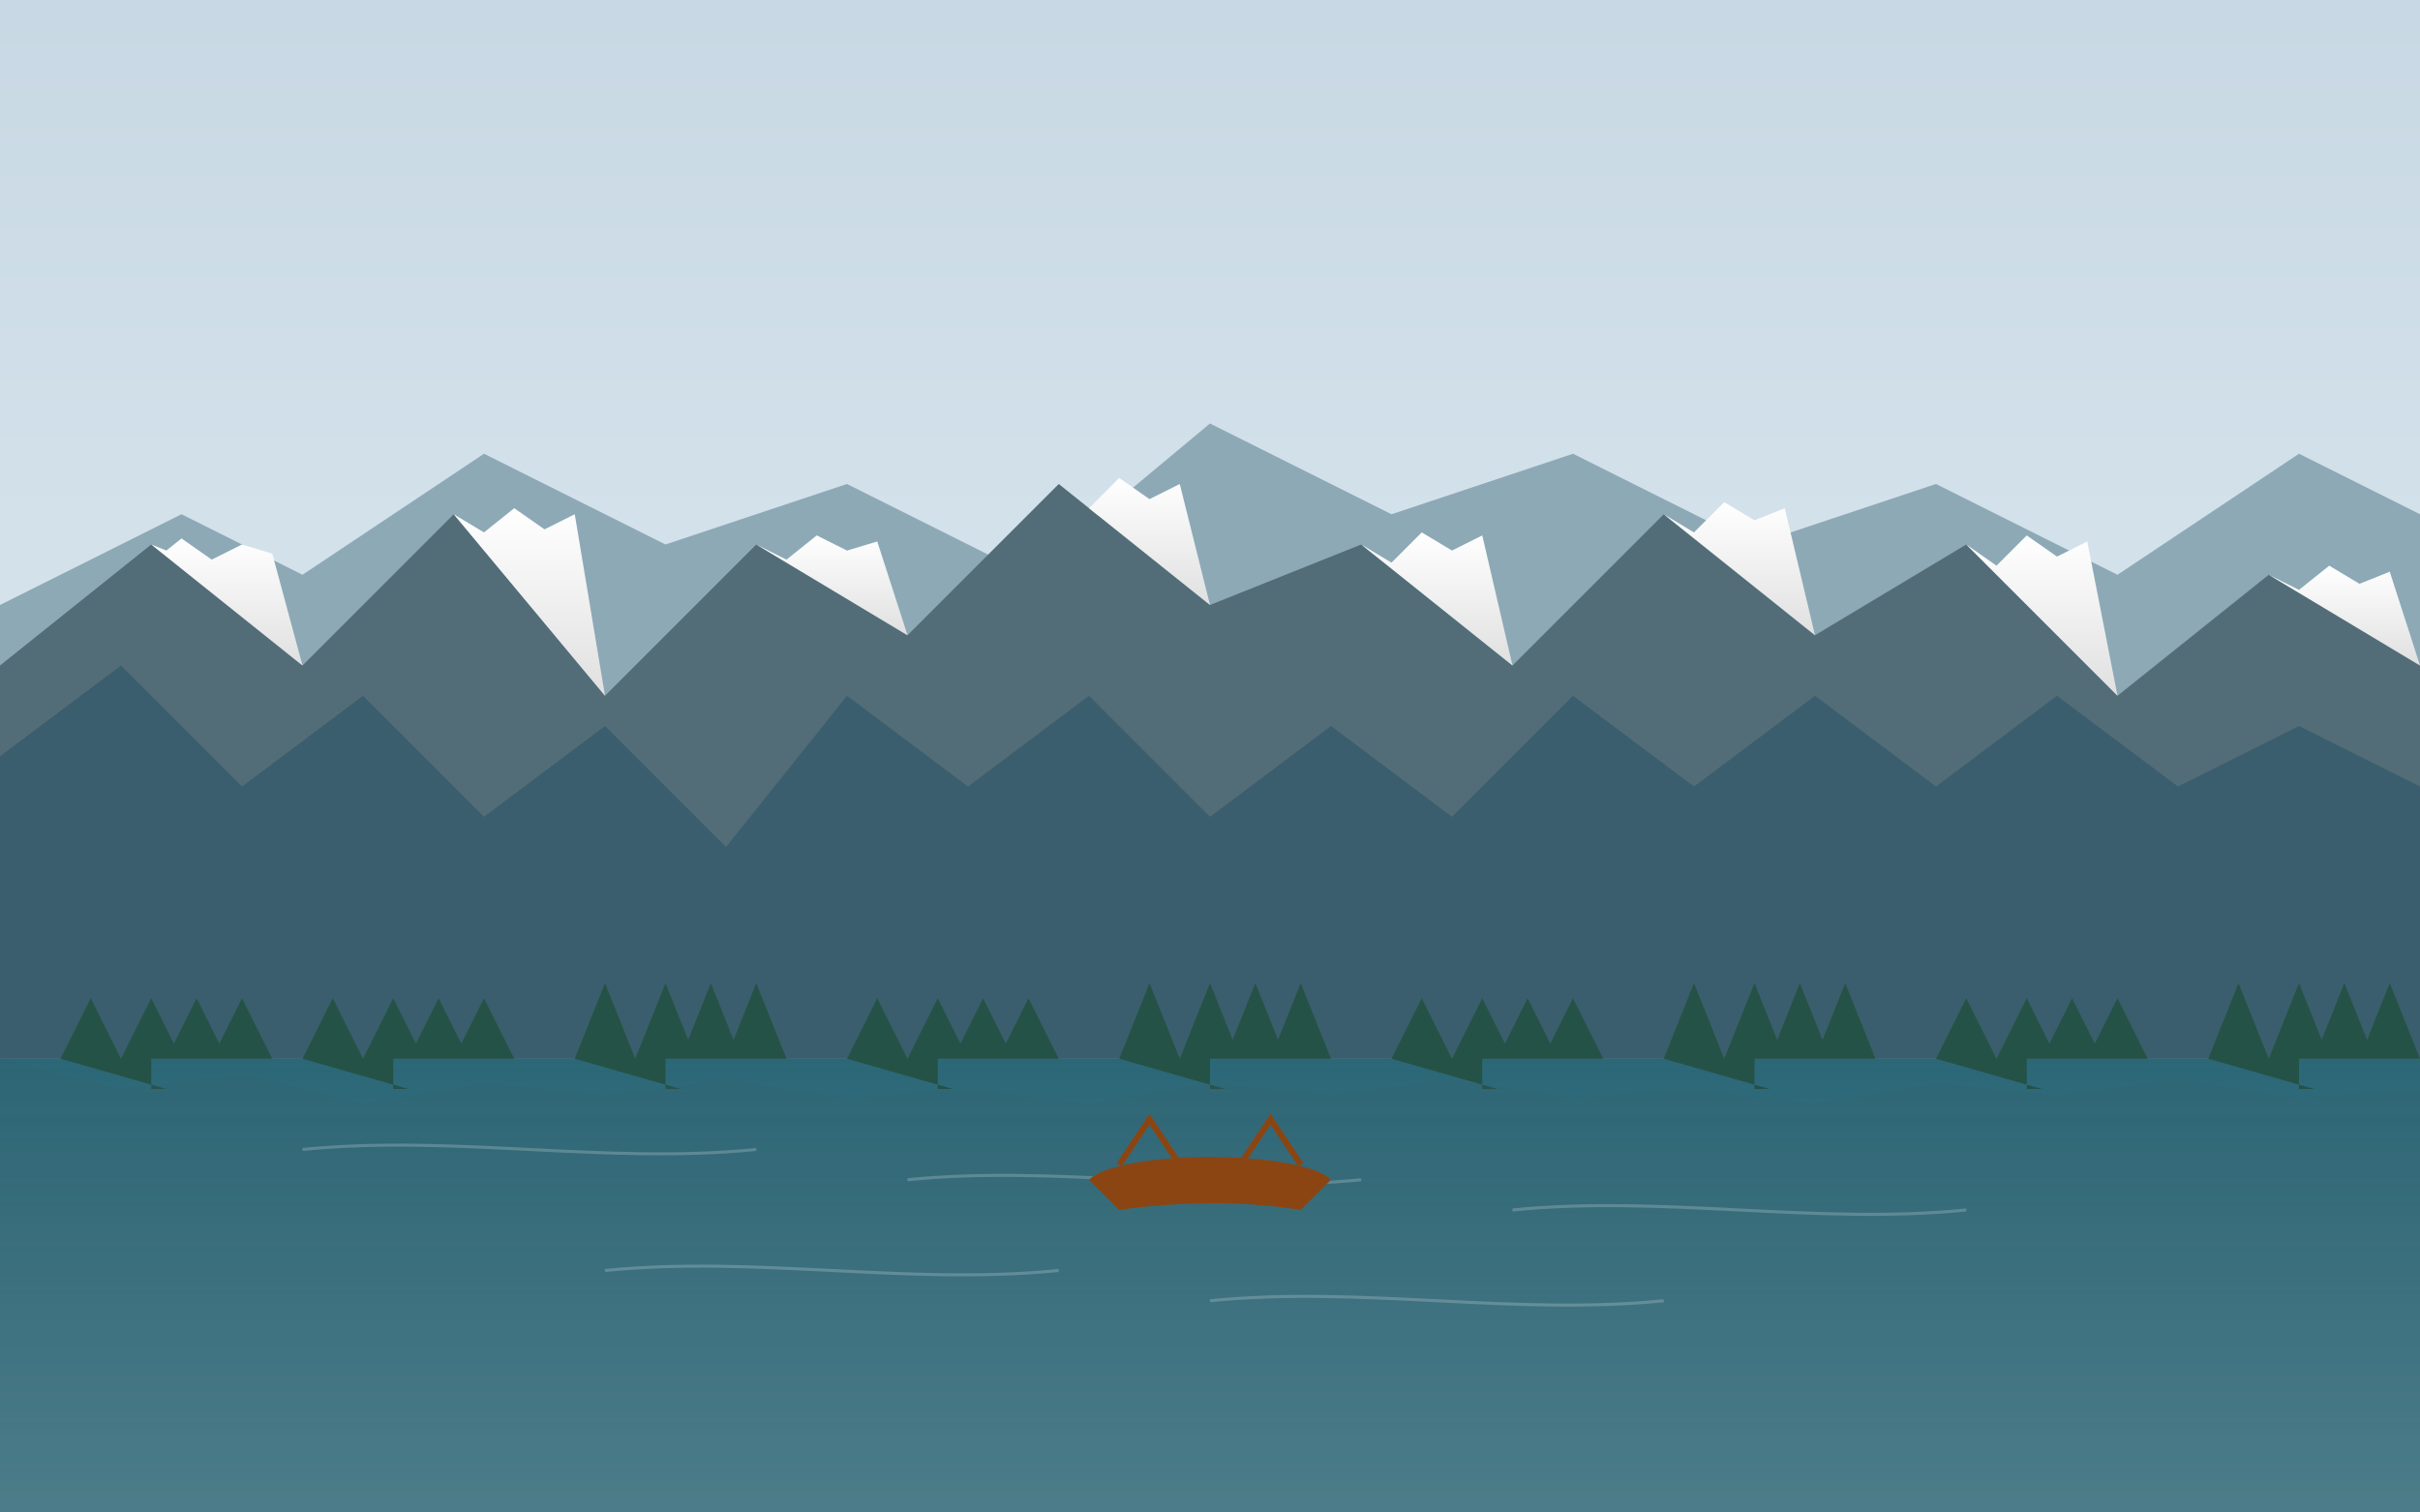 <svg width="800" height="500" viewBox="0 0 800 500" xmlns="http://www.w3.org/2000/svg">
  <rect x="0" y="0" width="800" height="500" fill="#333333" stroke="none"/>
  <!-- Sky gradient -->
  <defs>
    <linearGradient id="skyGradient" x1="0%" y1="0%" x2="0%" y2="100%">
      <stop offset="0%" stop-color="#c8d8e4" />
      <stop offset="100%" stop-color="#e6f2f5" />
    </linearGradient>
    <linearGradient id="waterGradient" x1="0%" y1="0%" x2="0%" y2="100%">
      <stop offset="0%" stop-color="#2b6777" />
      <stop offset="100%" stop-color="#2b6777" stop-opacity="0.8" />
    </linearGradient>
    <linearGradient id="snowGradient" x1="0%" y1="0%" x2="0%" y2="100%">
      <stop offset="0%" stop-color="#ffffff" />
      <stop offset="100%" stop-color="#e0e0e0" />
    </linearGradient>
  </defs>

  <!-- Background sky -->
  <rect width="800" height="500" fill="url(#skyGradient)" />

  <!-- Distant mountains -->
  <path d="M0,200 L60,170 L100,190 L160,150 L220,180 L280,160 L340,190 L400,140 L460,170 L520,150 L580,180 L640,160 L700,190 L760,150 L800,170 L800,350 L0,350 Z" fill="#8da9b6" />

  <!-- Mid-distance mountains with snow caps -->
  <path d="M0,220 L50,180 L100,220 L150,170 L200,230 L250,180 L300,210 L350,160 L400,200 L450,180 L500,220 L550,170 L600,210 L650,180 L700,230 L750,190 L800,220 L800,350 L0,350 Z" fill="#536d78" />
  
  <!-- Snow caps on mountains -->
  <path d="M50,180 L55,182 L60,178 L70,185 L80,180 L90,183 L100,220" fill="url(#snowGradient)" />
  <path d="M150,170 L160,176 L170,168 L180,175 L190,170 L200,230" fill="url(#snowGradient)" />
  <path d="M250,180 L260,185 L270,177 L280,182 L290,179 L300,210" fill="url(#snowGradient)" />
  <path d="M350,160 L360,168 L370,158 L380,165 L390,160 L400,200" fill="url(#snowGradient)" />
  <path d="M450,180 L460,186 L470,176 L480,182 L490,177 L500,220" fill="url(#snowGradient)" />
  <path d="M550,170 L560,176 L570,166 L580,172 L590,168 L600,210" fill="url(#snowGradient)" />
  <path d="M650,180 L660,187 L670,177 L680,184 L690,179 L700,230" fill="url(#snowGradient)" />
  <path d="M750,190 L760,195 L770,187 L780,193 L790,189 L800,220" fill="url(#snowGradient)" />

  <!-- Closer mountains -->
  <path d="M0,250 L40,220 L80,260 L120,230 L160,270 L200,240 L240,280 L280,230 L320,260 L360,230 L400,270 L440,240 L480,270 L520,230 L560,260 L600,230 L640,260 L680,230 L720,260 L760,240 L800,260 L800,350 L0,350 Z" fill="#3a5e6d" />

  <!-- Lake -->
  <path d="M0,350 L800,350 L800,500 L0,500 Z" fill="url(#waterGradient)" />

  <!-- Forest in foreground -->
  <g transform="translate(0, 300)">
    <!-- Row of pine trees -->
    <g fill="#255246">
      <!-- Multiple pine trees across the base of the mountains -->
      <path d="M20,50 L30,30 L40,50 L50,30 L60,50 L55,50 L65,30 L75,50 L70,50 L80,30 L90,50 L50,50 L50,60 L55,60 Z" />
      <path d="M100,50 L110,30 L120,50 L130,30 L140,50 L135,50 L145,30 L155,50 L150,50 L160,30 L170,50 L130,50 L130,60 L135,60 Z" />
      <path d="M190,50 L200,25 L210,50 L220,25 L230,50 L225,50 L235,25 L245,50 L240,50 L250,25 L260,50 L220,50 L220,60 L225,60 Z" />
      <path d="M280,50 L290,30 L300,50 L310,30 L320,50 L315,50 L325,30 L335,50 L330,50 L340,30 L350,50 L310,50 L310,60 L315,60 Z" />
      <path d="M370,50 L380,25 L390,50 L400,25 L410,50 L405,50 L415,25 L425,50 L420,50 L430,25 L440,50 L400,50 L400,60 L405,60 Z" />
      <path d="M460,50 L470,30 L480,50 L490,30 L500,50 L495,50 L505,30 L515,50 L510,50 L520,30 L530,50 L490,50 L490,60 L495,60 Z" />
      <path d="M550,50 L560,25 L570,50 L580,25 L590,50 L585,50 L595,25 L605,50 L600,50 L610,25 L620,50 L580,50 L580,60 L585,60 Z" />
      <path d="M640,50 L650,30 L660,50 L670,30 L680,50 L675,50 L685,30 L695,50 L690,50 L700,30 L710,50 L670,50 L670,60 L675,60 Z" />
      <path d="M730,50 L740,25 L750,50 L760,25 L770,50 L765,50 L775,25 L785,50 L780,50 L790,25 L800,50 L760,50 L760,60 L765,60 Z" />
    </g>
  </g>

  <!-- Reflections in water -->
  <g opacity="0.6">
    <path d="M0,350 L40,360 L80,355 L120,365 L160,358 L200,362 L240,357 L280,363 L320,360 L360,365 L400,358 L440,362 L480,357 L520,363 L560,360 L600,365 L640,358 L680,362 L720,357 L760,363 L800,360 L800,500 L0,500 Z" fill="#3a5e6d" opacity="0.3" />
  </g>

  <!-- Ripples on water -->
  <g stroke="#ffffff" stroke-width="1" opacity="0.2">
    <path d="M100,380 C150,375 200,385 250,380" fill="none" />
    <path d="M300,390 C350,385 400,395 450,390" fill="none" />
    <path d="M500,400 C550,395 600,405 650,400" fill="none" />
    <path d="M200,420 C250,415 300,425 350,420" fill="none" />
    <path d="M400,430 C450,425 500,435 550,430" fill="none" />
  </g>

  <!-- Canoe on the lake -->
  <g transform="translate(400, 370)">
    <path d="M-40,20 C-30,10 30,10 40,20 L30,30 C0,25 -30,30 -30,30 Z" fill="#8B4513" />
    <path d="M-30,15 L-20,0 L-10,15" fill="none" stroke="#8B4513" stroke-width="2" />
    <path d="M30,15 L20,0 L10,15" fill="none" stroke="#8B4513" stroke-width="2" />
  </g>
</svg>
